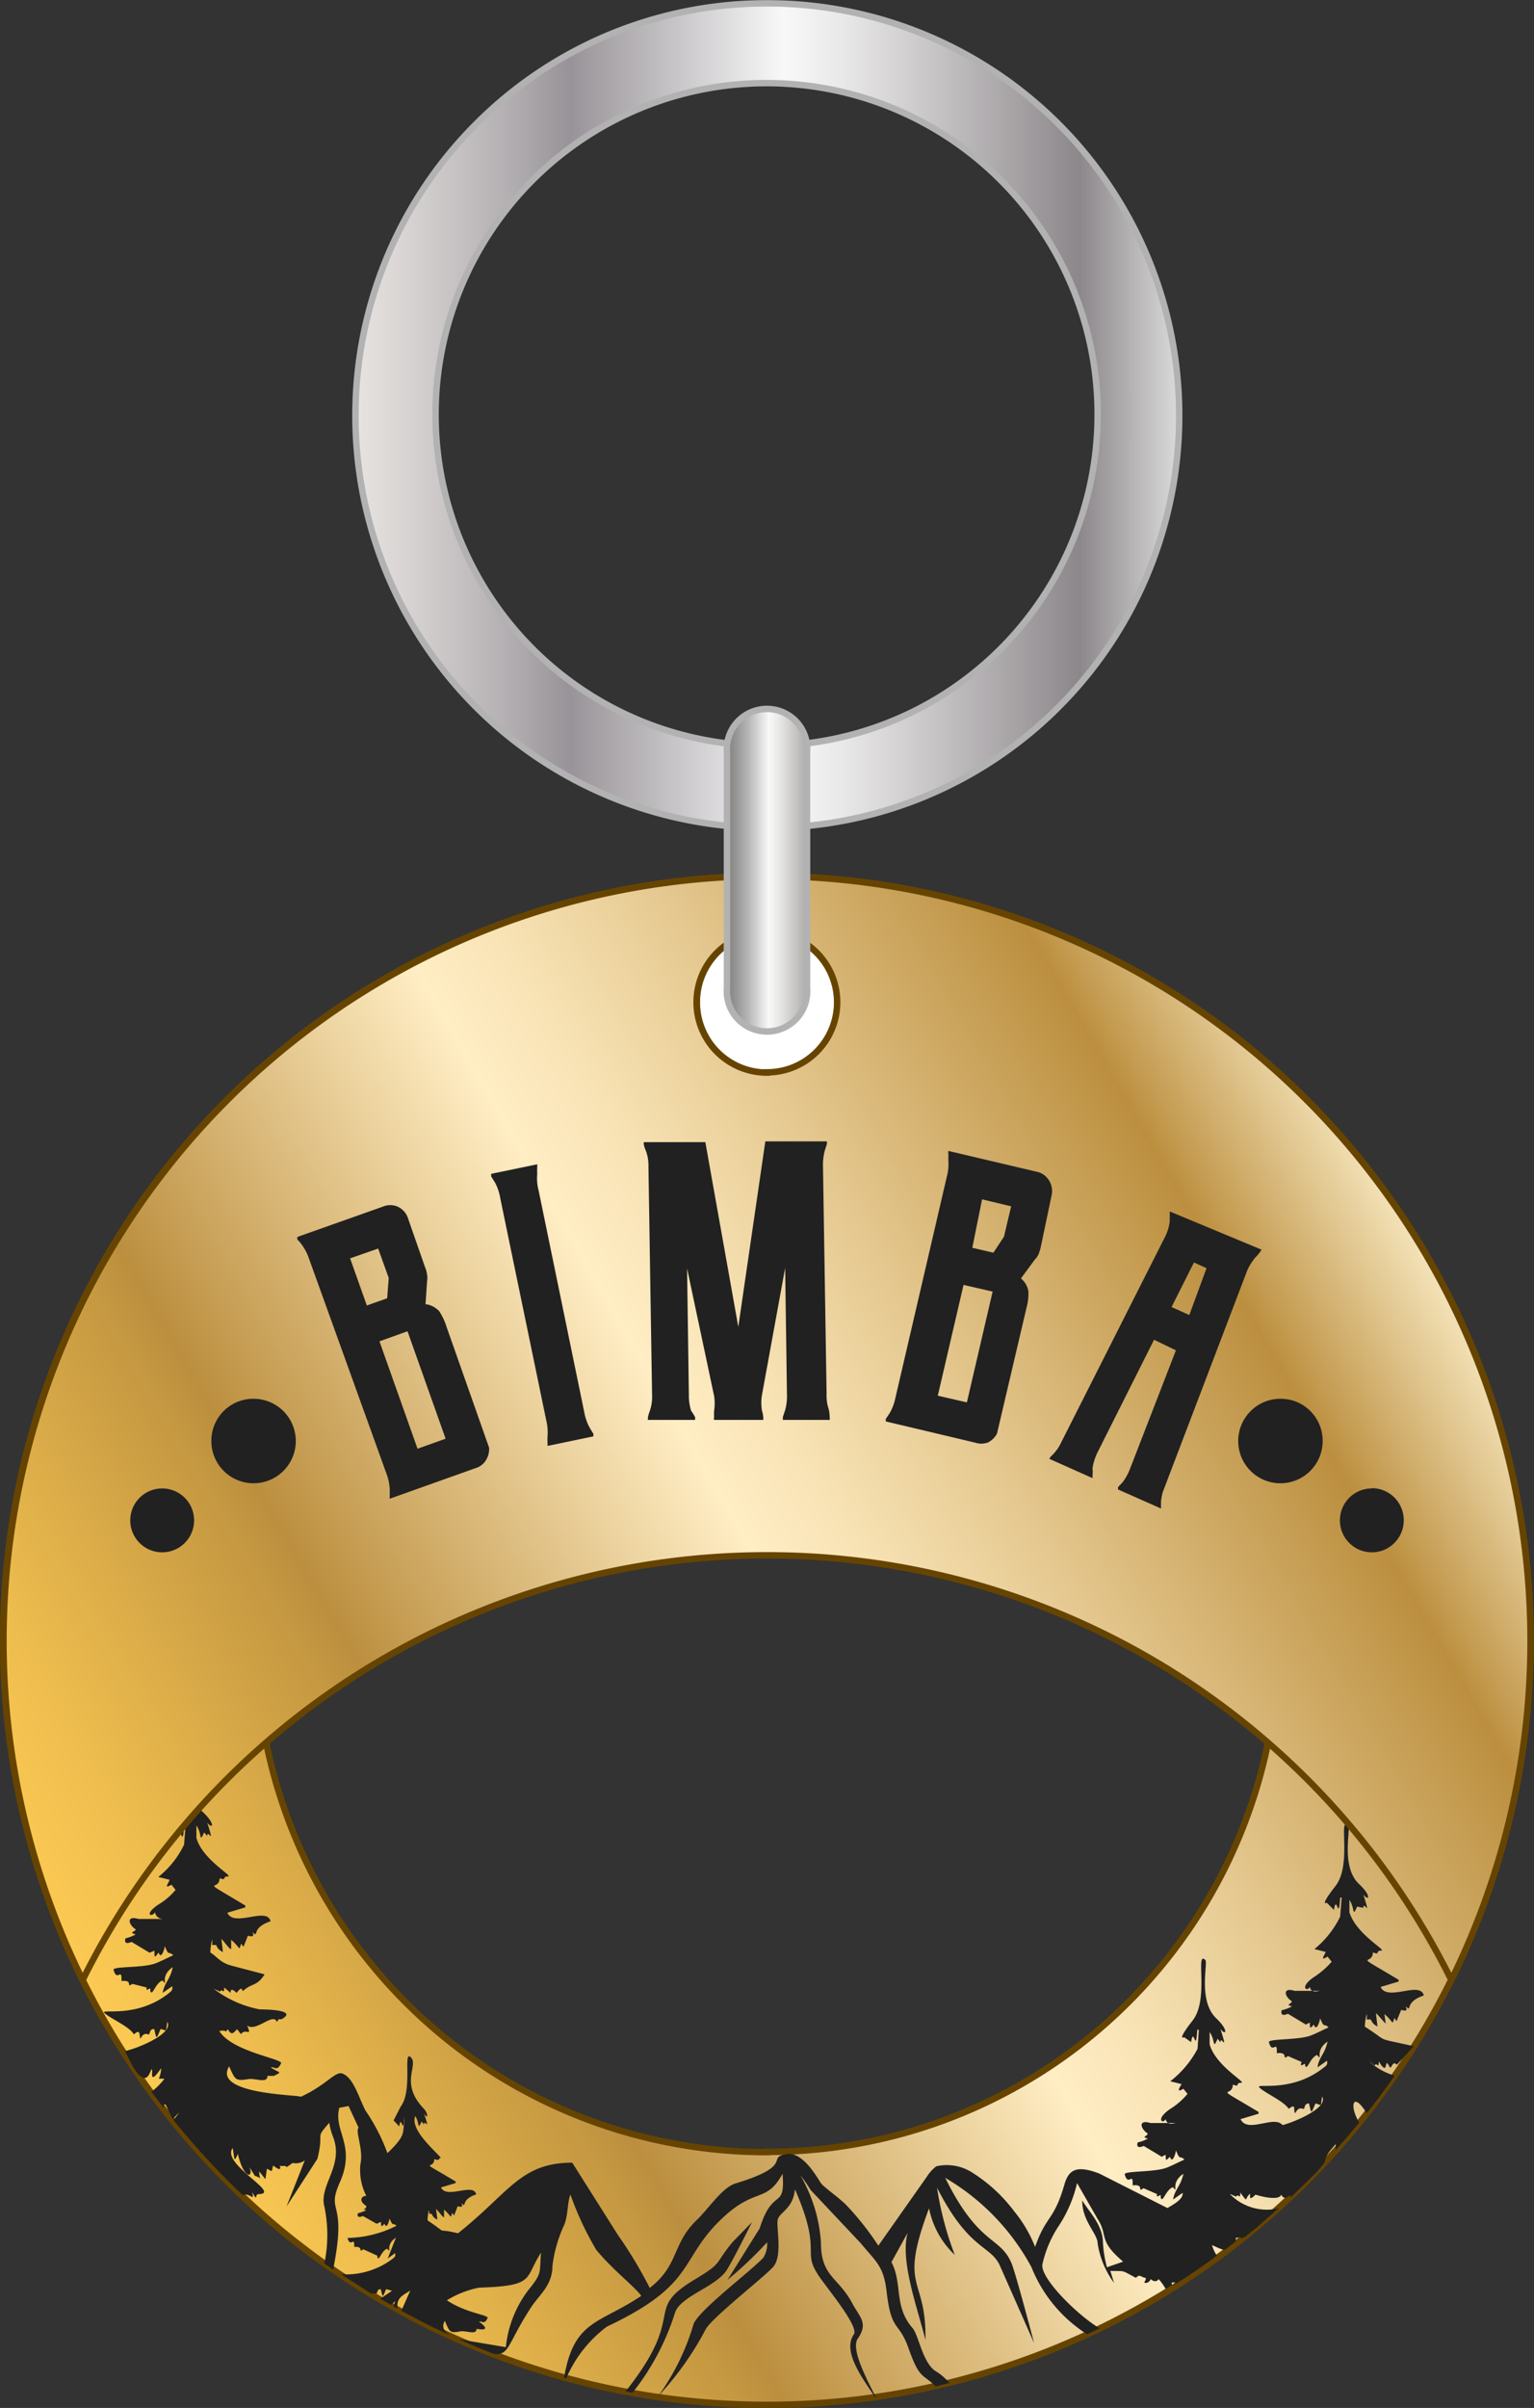 <?xml version="1.0" encoding="UTF-8"?>
<!DOCTYPE svg PUBLIC '-//W3C//DTD SVG 1.0//EN'
          'http://www.w3.org/TR/2001/REC-SVG-20010904/DTD/svg10.dtd'>
<svg height="93.46" viewBox="0 0 59.59 93.46" width="59.59" xmlns="http://www.w3.org/2000/svg" xmlns:xlink="http://www.w3.org/1999/xlink"
><rect x="0" y="0" width="59.59" height="93.46" fill="#333333" stroke="none"/><defs
  ><linearGradient gradientUnits="userSpaceOnUse" id="a" x1="4.1" x2="55.49" y1="78.5" y2="48.82"
    ><stop offset="0" stop-color="#fbd578"
      /><stop offset="0" stop-color="#fbd169"
      /><stop offset="0" stop-color="#fcca53"
      /><stop offset=".08" stop-color="#edbc4e"
      /><stop offset=".23" stop-color="#c69942"
      /><stop offset=".26" stop-color="#bc8f3f"
      /><stop offset=".52" stop-color="#ffedc4"
      /><stop offset=".58" stop-color="#f8e3b5"
      /><stop offset=".69" stop-color="#e4c78e"
      /><stop offset=".84" stop-color="#c49b50"
      /><stop offset=".88" stop-color="#bc8f3f"
      /><stop offset="1" stop-color="#f4e3b9"
      /><stop offset="1" stop-color="#ffeec9"
    /></linearGradient
    ><linearGradient id="b" x1="2.91" x2="54.25" xlink:href="#a" y1="76.32" y2="46.67"
    /><linearGradient gradientUnits="userSpaceOnUse" id="c" x1="13.83" x2="45.76" y1="16.09" y2="16.09"
    ><stop offset="0" stop-color="#eeebe9"
      /><stop offset="0" stop-color="#e7e3e0"
      /><stop offset=".06" stop-color="#d8d4d3"
      /><stop offset=".19" stop-color="#b2adb0"
      /><stop offset=".26" stop-color="#989398"
      /><stop offset=".52" stop-color="#f8f8f8"
      /><stop offset=".59" stop-color="#eae9ea"
      /><stop offset=".71" stop-color="#c5c2c4"
      /><stop offset=".88" stop-color="#8c878a"
      /><stop offset="1" stop-color="#dadada"
      /><stop offset="1" stop-color="#b2b2b2"
    /></linearGradient
    ><linearGradient gradientUnits="userSpaceOnUse" id="d" x1="28.24" x2="31.35" y1="33.78" y2="33.78"
    ><stop offset="0" stop-color="#848281"
      /><stop offset=".09" stop-color="#929190"
      /><stop offset=".27" stop-color="#b8b7b7"
      /><stop offset=".51" stop-color="#f5f5f5"
      /><stop offset=".52" stop-color="#f8f8f8"
      /><stop offset=".64" stop-color="#eaeae9"
      /><stop offset=".86" stop-color="#c6c4c2"
      /><stop offset="1" stop-color="#adaaa8"
    /></linearGradient
  ></defs
  ><g data-name="Capa 2"
  ><g data-name="Capa 1"
    ><path d="M29.79,36.17a2.73,2.73,0,1,1-2.72,2.72,2.72,2.72,0,0,1,2.72-2.72" fill="#fff" fill-rule="evenodd"
      /><path d="M29.79,34A29.67,29.67,0,1,0,59.46,63.66,29.66,29.66,0,0,0,29.79,34Zm0,2.18a2.73,2.73,0,1,1-2.72,2.72A2.72,2.72,0,0,1,29.79,36.17Zm0,47.35A19.86,19.86,0,1,1,49.66,63.66,19.86,19.86,0,0,1,29.79,83.52Z" fill="url(#a)" fill-rule="evenodd" stroke="#640" stroke-miterlimit="22.93" stroke-width=".25"
      /><path d="M24.57,92.87l-.27-.05c2.44-3.07.65-3.11,2.66-4.33,1.16-.69.77-.6,1.5-1.47l.75-.77s-.77,1.55-1,1.89c-.46.65-1.83,1-2,1.66a9.64,9.64,0,0,1-1.64,3.07M5.81,75.79l-.7-.42c-.34.15-.24-.14-.23-.14a1.43,1.43,0,0,0,.39-.15C5,75,5.2,75,5.28,74.89c-.29-.18-.39-.56.1-.41l1,0c-.08,0-.3,0-.36-.26-.11.21-.47.1.15-.31a2.5,2.5,0,0,0,.65-.56l-.16-.2c-.29.17-.15,0-.07-.19l-.44-.11a3.61,3.61,0,0,0,1-1.25l.06-.74-.06,0c-.06,1-.14-.18-.24.47l-.28-.27s-.31.18.34-.65.09-2.72.49-2.35c.12.11-.3,1.58.42,2.27.51.48.38.69.17.41.32,1,0,.2,0,.52l-.12-.14c-.2.44-.07.07-.3-.27,0,.12,0,.17,0,.29s0,.16,0,.2c.25.86,1.47,1.49,1.22,1.49s0,.17-.32.07c0,.55-.89-.08,1,1.06l0,.07-.7.21c.27.58,1.54-.25,1.68.33-.81.27-.41.68-.71.42.06.11.08.21-.17.14l-.17.43-.09-.12c-.11.3,0,.18-.39-.15l0,.36c-.08,0-.3-.34-.38-.39l.06.51c-.14-.09-.2-.12-.26-.28l-.16,0a.75.75,0,0,0,0-.21,2.31,2.31,0,0,0-.07.5c.32.21.39.41.89.53l1.22.32c-.31.48-.49.33-.82.63-.09.08,0-.26-.27.09,0,0-.25-.27-.23,0l-.25-.21c0,.32-.08,0-.16.16l-.25-.11a4.26,4.26,0,0,0,1.79.8c.09,0,1.54,0,.85.38a.49.49,0,0,1-.11,0c-.16.23,0,0-.23,0s-.75.47-1,.24c.2.49-.05.08-.24.34l-.15-.19c-.13.12-.2.28-.36,0-.14.18,0,0-.33.07.49.8,2.47,1.08,2.4,1.25-.16.34-.26.12-.4.16.31.23.49.15.12.33h-.25c0,.32-.47.07-.77.13-.49.08-.49,0-.72-.5-.65,1.08,2.61,1.1,2.79,1.18,1-.46,1.33-1,1.61-.9.44.16.64.95.9,1.44a7.41,7.41,0,0,1,.85,1.65c.73-.7.58-.77.66-1.25,0,0,0-.16,0-.18l0,0c-.05.86-.12-.15-.2.39l-.22-.23.27-.53c.49-.63.08-2.23.4-1.92s-.46,1,.51,2c.16.17.17.45,0,.18.27.79,0,.17,0,.43l-.09-.12c-.17.37-.07.06-.25-.21-.19.5.62,1.21,1,1.62-.12,0,0,.14-.26.05,0,.47-.74-.07.83.87l0,.06-.57.17c.22.47,1.26-.2,1.37.27-.66.22-.33.56-.58.34.05.1.07.18-.14.12l-.14.36-.07-.1c-.09.24,0,.15-.32-.13l0,.3c-.06,0-.24-.28-.31-.32l.05.41a.4.4,0,0,1-.22-.22c-.17-.06-.06.18-.11-.16a2,2,0,0,0-.05.41c.92.62.19.26,1.18.5,2-1.58,2.42-2.74,4.44-2.74L24,86.74a16.85,16.85,0,0,1,1.24,2.06c1.14-.88.86-1.7,1.82-2.63.49-.47,1-1.28,1.53-1.43,2.29-.7,1.17-1,1.94-1.13.59-.12,1.1.71,1.35,1.11.1.16.66.53,1,.87a11.06,11.06,0,0,1,1.24,1.57L36,84.49h0a1.57,1.57,0,0,1,.37-.41,1.83,1.83,0,0,1,1.36.22,6.1,6.1,0,0,1,1.67,1.53,5.13,5.13,0,0,1,.81,1.38c.43-1.24.73-1,1.14-2.43.17-.58.48-.75,1.35-.42l2.65,1.34c.27-.16.62-.35.59-.59l-.37.26c.06-.39.3-.52.4-1-.56.38-.14.81-.41.52-.28.11-.39.63-.47.41,0,0,0,0,0-.08s-.2.14-.14-.06l-.53-.23c-.27.2.07-.17-.42-.11l0-.09c0-.41-.18.14-.31-.34,0-.14,1.16-.07,1.64-.26.23-.09.45-.21.68-.31-.19-.19-.16.07-.33-.36,0,.09-.14.56-.23.25-.18.17-.16.16-.17-.08l-.15.08-.7-.42c-.34.15-.24-.14-.23-.14a1.17,1.17,0,0,0,.39-.15c-.26-.06-.06-.06,0-.19-.29-.18-.39-.56.1-.41l1,0c-.08,0-.35.12-.41-.15-.11.21-.42,0,.2-.41a2.75,2.75,0,0,0,.65-.57l-.16-.2c-.29.18-.15-.05-.07-.18l-.44-.11a3.88,3.88,0,0,0,1.06-1.26l.05-.74-.06,0c-.06,1-.14-.18-.24.48L46,79.07s-.32.18.33-.65.09-2.72.49-2.35c.12.11-.3,1.58.43,2.27.5.48.37.69.16.41.32,1,0,.2,0,.52l-.11-.14c-.2.45-.08.07-.31-.26,0,.12,0,.16,0,.28s0,.17,0,.2c.25.86,1.47,1.49,1.22,1.49s0,.18-.32.07c0,.55-.89-.07,1,1.06l0,.07-.7.21c.27.57,1.31-.17,1.63.23.38-.09,1.8-.65,1.54-1.11-.07.43,0,.33-.26.27-.18.42-.15.41-.25,0-.22,0-.14.24-.23.21-.27-.1-.29.27-.33.13s.05-.34-.23-.13c-.18-.29-.84-.57-1.12-.81s1.17.25,2.48-.79c.12-.09.15-.11.13-.27l-.37.26c.05-.39.29-.52.39-1-.55.38-.14.81-.41.52-.28.11-.38.63-.46.41a0,0,0,0,1,0-.07c-.14.05-.2.13-.14-.07l-.53-.23c-.27.2.07-.17-.43-.11l0-.09c0-.4-.18.14-.31-.34,0-.14,1.16-.07,1.64-.26.23-.09.45-.21.68-.31-.19-.19-.16.07-.33-.36,0,.09-.14.56-.24.25-.17.17-.15.16-.16-.08l-.15.08-.7-.42c-.34.15-.24-.14-.24-.14a1.31,1.31,0,0,0,.4-.15c-.26-.06-.07-.06,0-.19-.29-.18-.39-.56.1-.41l1,0c-.08,0-.35.12-.41-.15-.11.21-.43,0,.2-.41a3.21,3.21,0,0,0,.65-.57l-.16-.2c-.29.18-.15,0-.07-.18l-.44-.11a3.73,3.73,0,0,0,1-1.26l.06-.74-.06,0c-.06,1-.14-.18-.24.48l-.28-.28s-.31.18.34-.65.09-2.72.49-2.35c.12.11-.3,1.59.42,2.27.51.48.38.69.17.41.32,1,0,.2,0,.52L52.72,74c-.2.45-.08.07-.3-.26,0,.12,0,.16,0,.28s0,.17,0,.2c.26.86,1.48,1.49,1.23,1.49s0,.18-.32.07c0,.55-.89-.07,1,1.06l0,.07-.7.21c.27.58,1.54-.25,1.68.33-.81.27-.41.68-.71.42.06.12.08.21-.17.14l-.18.44-.08-.13c-.11.3,0,.19-.39-.15l.05.37c-.08-.06-.3-.35-.38-.4l.06.51a.46.46,0,0,1-.26-.27l-.16,0a.78.78,0,0,0,0-.21,2.14,2.14,0,0,0-.07.49c1,.64.32.4,1.9.76l-.66.72c-.17-.2-.21.21-.28.08-.25-.48,0,.46-.42-.21,0,.32-.08,0-.16.16L53.18,80a2.43,2.43,0,0,0,1,.56c-.35.49-.71,1-1.09,1.46-.55-.89-.68-.27-.29.36-.29.36-.6.72-.91,1.06l0-.22c-.9,1,.35.1-1.77,2.08a.56.56,0,0,0,0-.12c-.1.12-.25.2-.35,0-.07.23-.69.1-1,0-.4.41-.06-.28-.31.08-.08.1,0,.22-.28-.16,0,.32-.07,0-.16.16l-.25-.11a2,2,0,0,0,1.9.56l-.92.8h0l-.41.33,0-.05c-.14.18,0,0-.33.07L48,87v0l0,0-.42.32c-.14,0-.32-.11-.5-.18a1.69,1.69,0,0,0,.19.41c-.55.41-1.12.8-1.71,1.16a1.1,1.1,0,0,0,.11-.12c-.09,0-.09,0-.15,0v.11l-.24.14a2,2,0,0,0-.27-.38c-.06.08-.15.13-.31,0-.07.18-.28.17-.24.1a.21.21,0,0,0,.05-.15c-.17,0-.23-.18-.38,0-.62-.32-.37-.25-1-.27.05.14.09.3.15.47a3.47,3.47,0,0,1-.64-1.53c0-.39-.61-.87-.6-1.68.18.34.74.87.8,1.53A4.79,4.79,0,0,0,43,88l.63-.22c-1-.84-.56-1-1-1.67l-.79-1.38a5.1,5.1,0,0,1-.69,1.63,4.44,4.44,0,0,0-.66,1.54c-.06.56,1.42,2,2.23,2.47l-.49.23A5.51,5.51,0,0,1,40.07,88a8.9,8.9,0,0,0-3.35-3.47c1.31,2.66,2.14,2.25,2.58,3.33.17.42.87,3.08.87,3.08L38.87,88c-.36-.89-1.19-.58-2.47-3.09a12.4,12.4,0,0,0,.69,2.61,3.39,3.39,0,0,1-1-1.81c-1.21,3.22-.1,2.58-.14,5.11-.29-1.18-1-3.08-.69-4.16l-.63,1.14c.44.84.08,1.71.82,2.56.23.26.4,1.38.91,1.68a2.09,2.09,0,0,1,.52.45l-.53.13c-.56-.53-.63-.27-1.08-1.54-.37-1-.65-.57-.83-2.15-.12-1-.42-1.15-1-1.86L31.49,85a5.06,5.06,0,0,0-.4-.57,5.93,5.93,0,0,1,.8,2.6c0,1.35.67,1.33,1.23,2.39.28.52.62.75.2,1.35-.28.41.37,1.61.71,2.29H34c-.39-.63-1.32-1.76-.83-2.46.22-.32-1.22-2-1.41-2.34-.6-.93.18-.86-.88-3.29-.07.77-.61.89-.67,1.19s.2,1.41-.18,1.83-2.42,2-2.63,2.44A11.85,11.85,0,0,1,25.57,93h0a9.23,9.23,0,0,0,1.38-2.82c.29-.59,2.18-2,2.7-2.55a1,1,0,0,0,.15-.6,16,16,0,0,1-1.54,1.46l1.25-2c.52-1.65,1-.67.89-2.12-.65,1.18-1.06.48-2.41,1.79-1.62,1.57-.95,2.51-4.41,4.14a4.92,4.92,0,0,0-1.58,2l-.09,0c.38-2.27,1.36-2.09,3-3.19-.23-.34-1.1-1-1.75-1.79a12.13,12.13,0,0,1-1-2.14c-.12.26-.09.84-.25,1.19a5.29,5.29,0,0,0-.45,1.58c0,.76-.52,1.12-.84,1.62-.93,1.43-.82,1.86-1.44,1.79v0c-.46-.18-.92-.37-1.37-.57l1.84.31a4.39,4.39,0,0,1,.87-2.21c.58-.7.42-.71.5-1.46-.66,1-.19,1.29-2.41,1.36a3.76,3.76,0,0,0-1.25.49c.74.5,1.64.57,1.58.69-.13.28-.21.1-.33.14.54.4,0,.29-.1.28,0,.26-.41.05-.64.1-.41.08-.41,0-.59-.41-.15.25,0,.44.21.56-.36-.16-.71-.33-1.06-.51h0l-.84-.44.35-.79c-.3.2-.54.27-.5.7l-.15-.08.06-.21a1.93,1.93,0,0,1-.16.15l-.42-.24.46-.31L15,88.85c-.15.34-.12.34-.21,0-.18,0-.11.19-.18.17s-.15,0-.19,0l-1.17-.75a3,3,0,0,0,2-.6c.1-.08.12-.1.1-.22l-.29.21.32-.81c-.46.31-.12.66-.34.43-.23.08-.32.51-.38.33,0,0,0,0,0-.06l-.55-.25c-.22.17.05-.13-.35-.09l0-.07c0-.33-.15.11-.26-.28a4.38,4.38,0,0,0,1.9-.47c-.15-.15-.12.07-.27-.29,0,.08-.11.46-.19.21-.14.13-.13.13-.14-.07l-.17.07v0l-.53-.3c-.28.12-.2-.11-.19-.11a1.39,1.39,0,0,0,.32-.12c-.21-.06,0,0,0-.16-.33-.21-.17-.4,0-.39A2.21,2.21,0,0,1,14,84c.13-.58-.21-1.26-.07-1.42l-.39-.84-.36.07c-.24.92.68,1.46,0,2.94-.51,1.19.32.59-.24,3.34l-.34-.24a5.4,5.4,0,0,0,0-2.21c-.22-.84.8-1.6.32-2.75a2.62,2.62,0,0,1-.13-.5c-.59.68-.18.27-.46,1.4l-1.2,1.85.71-1.79a.59.59,0,0,1-.47.1l-.23.16c-.11-.1-.14,0-.27-.06.06.2-.05.16-.26,0-.07.25,0,.26-.24.12l-.06.41-.24-.3c0,.38.16.27-.17.17l-.21-.34c.18.43-.22.49-.45-.51-.16.35-.12.23-.2-.23-.48.62,1.94,1.78,1,1.79-.16,0,0,.34-.25-.08.11.42-.07,0-.36.12a29.62,29.62,0,0,1-2.69-2.91c.09-.12.17-.22.22-.3l-.25.26-.28-.57H6.36v.13l-.48-.62a2.66,2.66,0,0,0,.51-.51l-.22,0a1.12,1.12,0,0,0,.09-.41c-.49.72-.31.1-.36.05s-.11.48-.4.29-.44-.63-.65-1c.47-.1,1.91-.67,1.65-1.14-.07.43,0,.34-.26.28-.18.42-.15.41-.25,0-.22,0-.14.24-.23.21-.27-.1-.29.27-.32.12s0-.33-.24-.12c-.17-.3-.83-.57-1.12-.81s1.17.25,2.48-.79c.12-.1.15-.12.13-.27l-.37.26c.06-.39.3-.53.39-1-.55.38-.14.8-.4.52-.28.1-.39.63-.47.41,0,0,0,0,0-.08s-.2.14-.14-.06L5.14,77c-.27.19.07-.17-.42-.11l0-.09c0-.41-.18.13-.31-.35,0-.14,1.16-.06,1.64-.25.23-.09.45-.21.68-.31-.19-.19-.16.07-.33-.36,0,.09-.14.56-.24.25C6,76,6,76,6,75.71Z" fill="#212121" fill-rule="evenodd"
      /><path d="M29.79,34A29.69,29.69,0,0,0,3.21,76.85a29.68,29.68,0,0,1,53.17,0A29.69,29.69,0,0,0,29.79,34Zm0,7.63a2.73,2.73,0,1,1,2.73-2.73A2.72,2.72,0,0,1,29.79,41.62Z" fill="url(#b)" fill-rule="evenodd" stroke="#640" stroke-miterlimit="22.93" stroke-width=".25"
      /><path d="M46.38,49l-.87,1.73.69.31.67-1.82ZM49,48.5a.41.41,0,0,1-.05.09,1.28,1.28,0,0,1-.18.21,2.16,2.16,0,0,0-.32.51l-3.28,8.6a2.54,2.54,0,0,0-.07.37c0,.1,0,.15,0,.17l0,.1-1.67-.74,0-.09.18-.19A2.11,2.11,0,0,0,43.9,57l1.78-4.59L44.83,52l-2.21,4.4a2.05,2.05,0,0,0-.18.6,1.09,1.09,0,0,1,0,.26l0,.11-1.68-.75s0,0,.06-.09a1.2,1.2,0,0,0,.12-.12,1.59,1.59,0,0,0,.24-.34L45.26,48a1.78,1.78,0,0,0,.18-.6c0-.16,0-.25,0-.28l0-.1Zm-11.23-.07.82.19L39,48l.28-1.18-1.13-.27Zm-.34,1.44-1,4.3,1.13.26,1-4.3Zm3-1.47a2,2,0,0,1-.09.29.83.83,0,0,1-.15.21l-.53.72a.82.82,0,0,1,.29.51,2.11,2.11,0,0,1-.08.65l-1.14,4.86a.81.81,0,0,1-.36.35.77.77,0,0,1-.5,0l-3.46-.82a.69.69,0,0,1,0-.1l.15-.22a2,2,0,0,0,.22-.58l2-8.6a1.81,1.81,0,0,0,.06-.62q0-.24,0-.27a.41.41,0,0,1,0-.11l3.44.81a.73.73,0,0,1,.46.32.76.76,0,0,1,.12.55ZM32.23,55a.37.37,0,0,1,0,.11l-1.82,0V55l.09-.27a2,2,0,0,0,.07-.61l-.07-4.91-.9,4.93h0a1.8,1.8,0,0,0,0,.61,1.13,1.13,0,0,1,.05.26v.1l-1.91,0a.16.16,0,0,1,0-.1,2,2,0,0,1,0-.25,1.9,1.9,0,0,0,0-.58l-1.05-4.95.07,4.92a1.92,1.92,0,0,0,.09.61A1.73,1.73,0,0,1,27,55a.36.36,0,0,1,0,.11l-1.83,0a.34.34,0,0,1,0-.1,1.69,1.69,0,0,1,.08-.27,1.7,1.7,0,0,0,.08-.61l-.14-8.83a1.71,1.71,0,0,0-.09-.61,1.52,1.52,0,0,1-.09-.26.36.36,0,0,1,0-.1l2.39,0,1.28,7.17,1.05-7.2,2.39,0a.45.45,0,0,1,0,.11l-.08.25a2.12,2.12,0,0,0-.07.62l.14,8.83a1.67,1.67,0,0,0,.09.61A1.73,1.73,0,0,1,32.23,55ZM20.87,45.29a2.77,2.77,0,0,0,0,.28,1.78,1.78,0,0,0,.05.62l1.78,8.64a2,2,0,0,0,.21.59l.14.23,0,.1-1.78.37,0-.1a2.3,2.3,0,0,1,0-.27,2,2,0,0,0-.05-.62l-1.79-8.64a1.92,1.92,0,0,0-.2-.59l-.15-.24,0-.1,1.79-.37Zm-6.62,5.38.79-.28.06-.79-.41-1.14-1.09.38Zm.49,1.39,1.48,4.17,1.09-.39-1.48-4.17Zm1.77-2.88a1.07,1.07,0,0,1,.08.29.78.78,0,0,1,0,.26l-.06.89a.86.86,0,0,1,.53.27,2.33,2.33,0,0,1,.28.59L19,56.19a.82.82,0,0,1-.12.48.7.7,0,0,1-.4.31l-3.34,1.19a.3.3,0,0,1,0-.1V57.8a2,2,0,0,0-.13-.61l-3-8.32a2,2,0,0,0-.28-.55,1.25,1.25,0,0,0-.18-.21l0-.1,3.33-1.18a.73.73,0,0,1,.56,0,.76.76,0,0,1,.39.4Z" fill="#212121"
      /><path d="M9.85,54.29a1.64,1.64,0,1,1-1.64,1.64,1.63,1.63,0,0,1,1.64-1.64" fill="#212121" fill-rule="evenodd"
      /><path d="M6.3,57.77A1.24,1.24,0,1,1,5.06,59,1.24,1.24,0,0,1,6.3,57.77" fill="#212121" fill-rule="evenodd"
      /><path d="M49.74,54.29a1.64,1.64,0,1,0,1.64,1.64,1.63,1.63,0,0,0-1.64-1.64" fill="#212121" fill-rule="evenodd"
      /><path d="M53.29,57.77A1.24,1.24,0,1,0,54.53,59a1.24,1.24,0,0,0-1.24-1.24" fill="#212121" fill-rule="evenodd"
      /><path d="M38.88,7a12.86,12.86,0,1,0,3.76,9.09A12.84,12.84,0,0,0,38.88,7M29.79.13A16,16,0,1,1,18.51,4.8,15.91,15.91,0,0,1,29.79.13Z" fill="url(#c)" stroke="#b2b2b2" stroke-miterlimit="22.93" stroke-width=".25"
      /><path d="M31.35,38.35a1.56,1.56,0,1,1-3.11,0V29.2a1.56,1.56,0,1,1,3.11,0Z" fill="url(#d)" stroke="#b2b2b2" stroke-miterlimit="22.93" stroke-width=".25"
    /></g
  ></g
></svg
>
